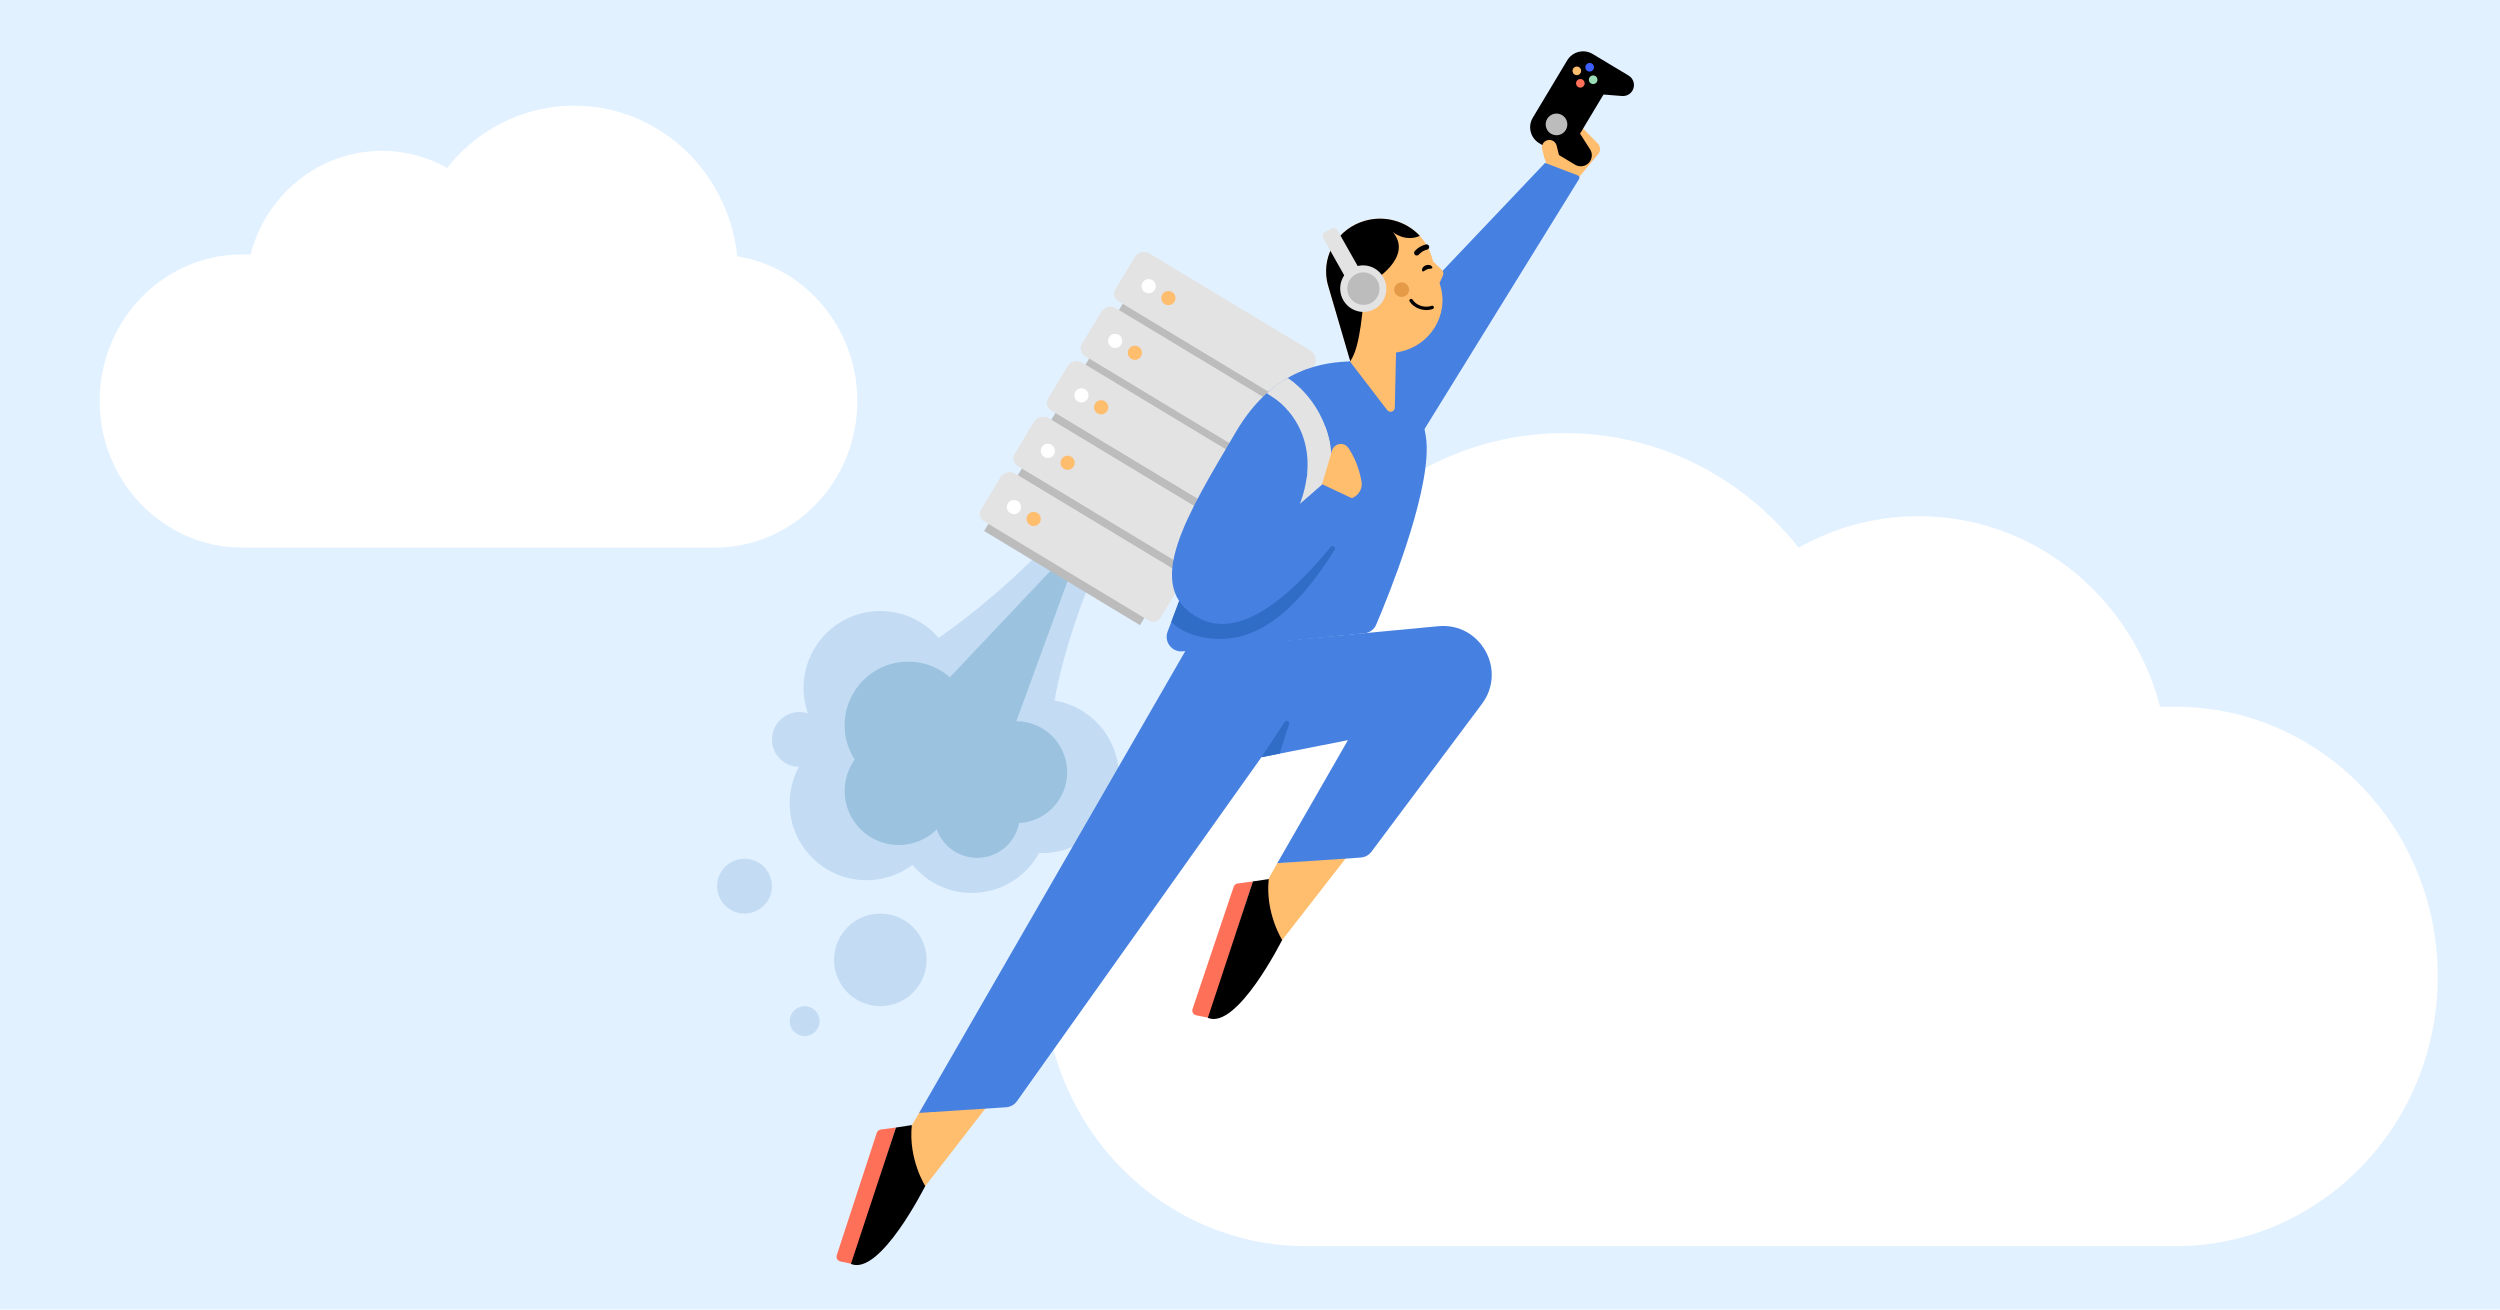 <svg fill="none" height="495" viewBox="0 0 945 495" width="945" xmlns="http://www.w3.org/2000/svg"><path d="M0 0H945V495H0Z" fill="#e2f1ff"/><g fill="#ffffff"><path d="M394.542 369.106C394.542 312.805 438.942 267.164 493.712 267.164L822.305 267.164C877.075 267.164 921.474 312.805 921.474 369.106V369.106C921.474 425.406 877.075 471.047 822.305 471.047H493.712C438.942 471.047 394.542 425.406 394.542 369.106V369.106Z"/><path d="M477.43 280.86C477.43 216.157 528.457 163.704 591.402 163.704V163.704C654.346 163.704 705.373 216.157 705.373 280.86V293.032C705.373 357.736 654.346 410.189 591.402 410.189V410.189C528.457 410.189 477.43 357.736 477.43 293.032V280.86Z"/><path d="M819.692 292.243C819.692 345.879 777.393 389.36 725.214 389.36 673.036 389.36 630.737 345.879 630.737 292.243 630.737 238.606 673.036 195.125 725.214 195.125 777.393 195.125 819.692 238.606 819.692 292.243Z"/><path d="M324.059 151.579C324.059 120.981 299.929 96.177 270.162 96.177L91.579 96.177C61.812 96.177 37.682 120.981 37.682 151.579V151.579C37.682 182.178 61.812 206.982 91.579 206.982H270.162C299.929 206.982 324.059 182.178 324.059 151.579V151.579Z"/><path d="M279.011 103.62C279.011 68.455 251.279 39.948 217.07 39.948V39.948C182.861 39.948 155.129 68.455 155.129 103.62V110.235C155.129 145.4 182.861 173.907 217.07 173.907V173.907C251.279 173.907 279.011 145.4 279.011 110.235V103.62Z"/><path d="M92.999 109.806C92.999 138.956 115.987 162.588 144.345 162.588 172.704 162.588 195.692 138.956 195.692 109.806 195.692 80.655 172.704 57.024 144.345 57.024 115.987 57.024 92.999 80.655 92.999 109.806Z"/></g><path d="M583.633 59.156C584.345 57.98 593.56 44.977 594.32 46.12L598.807 50.708C599.745 52.128 604.203 56.688 603.987 58.378L595.655 68.434C595.655 68.434 586.189 62.879 584.522 61.941" fill="#ffbd6e"/><path d="M603.931 58.477C605.113 57.306 605.122 55.399 603.951 54.217L596.266 46.46C595.095 45.278 593.188 45.269 592.006 46.44V46.44C590.824 47.611 590.815 49.519 591.986 50.701L599.67 58.457C600.841 59.639 602.749 59.648 603.931 58.477V58.477Z" fill="#ffbd6e"/><path d="M581.808 54.122C578.482 52.127 577.403 47.813 579.398 44.486L592.395 22.82C594.39 19.494 598.704 18.415 602.031 20.41L605.778 22.658C609.104 24.654 610.183 28.968 608.188 32.294L595.191 53.96C593.196 57.286 588.881 58.365 585.555 56.37L581.808 54.122Z" fill="#000000"/><path d="M595.395 62.273 586.695 57.054C583.593 55.193 582.586 51.17 584.447 48.068 586.948 43.898 592.961 43.811 595.581 47.907L601.049 56.453C601.901 57.785 601.926 59.486 601.112 60.843 599.928 62.816 597.368 63.456 595.395 62.273Z" fill="#000000"/><path d="M615.618 28.561 606.918 23.342C603.816 21.481 599.793 22.487 597.932 25.589 595.431 29.759 598.185 35.104 603.032 35.488L613.145 36.289C614.722 36.414 616.234 35.635 617.048 34.278 618.232 32.305 617.592 29.745 615.618 28.561Z" fill="#000000"/><path d="M596.485 28.353C597.351 28.11 597.856 27.211 597.613 26.346 597.37 25.48 596.472 24.975 595.606 25.218 594.74 25.46 594.235 26.359 594.478 27.225 594.721 28.09 595.619 28.595 596.485 28.353Z" fill="#ffbd6e"/><path d="M601.332 26.995C602.197 26.752 602.702 25.853 602.46 24.988 602.217 24.122 601.318 23.617 600.453 23.86 599.587 24.102 599.082 25.001 599.325 25.867 599.567 26.733 600.466 27.238 601.332 26.995Z" fill="#3e5fff"/><path d="M597.81 33.069C598.676 32.826 599.181 31.927 598.938 31.061 598.696 30.196 597.797 29.691 596.931 29.933 596.066 30.176 595.561 31.075 595.803 31.941 596.046 32.806 596.945 33.311 597.81 33.069Z" fill="#ff7059"/><path d="M602.657 31.71C603.523 31.467 604.028 30.569 603.785 29.703 603.542 28.837 602.644 28.332 601.778 28.575 600.912 28.818 600.407 29.716 600.65 30.582 600.893 31.448 601.791 31.953 602.657 31.71Z" fill="#9bddb7"/><path d="M590.783 50.327C592.608 48.989 593.002 46.426 591.665 44.601 590.327 42.777 587.763 42.382 585.939 43.72 584.115 45.058 583.72 47.621 585.058 49.446 586.396 51.27 588.959 51.664 590.783 50.327Z" fill="#bcbcbc"/><path d="M590.198 62.411 588.409 55.049C588.039 53.525 586.497 52.595 584.976 52.979V52.979C583.465 53.361 582.549 54.895 582.931 56.406L583.607 59.08C583.996 60.619 585.285 61.766 586.859 61.972L590.198 62.411Z" fill="#ffbd6e"/><path d="M422.937 293.453C422.937 309.474 409.95 322.462 393.928 322.462 377.907 322.462 364.919 309.474 364.919 293.453 364.919 277.432 377.907 264.444 393.928 264.444 409.95 264.444 422.937 277.432 422.937 293.453Z" fill="#c3dcf4"/><path d="M361.772 259.972C361.772 275.993 348.784 288.981 332.763 288.981 316.742 288.981 303.754 275.993 303.754 259.972 303.754 243.951 316.742 230.963 332.763 230.963 348.784 230.963 361.772 243.951 361.772 259.972Z" fill="#c3dcf4"/><path d="M448.81 142.472 451.988 144.654 350.896 291.893 347.718 289.711 448.81 142.472Z" fill="#c3dcf4"/><path d="M460.808 131.806C383.183 244.866 394.387 304.489 400.988 309.012L350.894 291.893 460.808 131.806Z" fill="#c3dcf4"/><path d="M447.587 148.783 444.317 146.742 352.768 293.452 356.038 295.493 447.587 148.783Z" fill="#c3dcf4"/><path d="M455.568 128.709C382.965 245.058 310.566 267.064 303.781 262.822L352.766 293.453 455.568 128.709Z" fill="#c3dcf4"/><path d="M400.7 211.935 357.236 257.913 381.274 280.584 405.016 215.579 400.7 211.935Z" fill="#9bc2de"/><path d="M356.513 303.717C356.513 319.738 343.525 332.726 327.504 332.726 311.482 332.726 298.495 319.738 298.495 303.717 298.495 287.696 311.482 274.708 327.504 274.708 343.525 274.708 356.513 287.696 356.513 303.717Z" fill="#c3dcf4"/><path d="M396.339 308.527C396.339 324.549 383.351 337.536 367.33 337.536 351.309 337.536 338.321 324.549 338.321 308.527 338.321 292.506 351.309 279.518 367.33 279.518 383.351 279.518 396.339 292.506 396.339 308.527Z" fill="#c3dcf4"/><path d="M350.257 362.829C350.257 372.491 342.424 380.324 332.761 380.324 323.099 380.324 315.266 372.491 315.266 362.829 315.266 353.166 323.099 345.333 332.761 345.333 342.424 345.333 350.257 353.166 350.257 362.829Z" fill="#c3dcf4"/><path d="M367.33 274.129C367.33 287.4 356.572 298.158 343.302 298.158 330.031 298.158 319.273 287.4 319.273 274.129 319.273 260.859 330.031 250.101 343.302 250.101 356.572 250.101 367.33 260.859 367.33 274.129Z" fill="#9bc2de"/><path d="M403.39 291.892C403.39 302.534 394.763 311.162 384.121 311.162 373.479 311.162 364.851 302.534 364.851 291.892 364.851 281.25 373.479 272.623 384.121 272.623 394.763 272.623 403.39 281.25 403.39 291.892Z" fill="#9bc2de"/><path d="M360.161 298.976C360.161 310.267 351.008 319.42 339.717 319.42 328.426 319.42 319.273 310.267 319.273 298.976 319.273 287.686 328.426 278.533 339.717 278.533 351.008 278.533 360.161 287.686 360.161 298.976Z" fill="#9bc2de"/><path d="M352.495 290.386 361.304 261.207 379.5 273.107 377.554 292.217 361.992 300.914 352.495 290.386Z" fill="#9bc2de"/><path d="M381.9 269.149C381.9 277.092 375.462 283.53 367.519 283.53 359.577 283.53 353.138 277.092 353.138 269.149 353.138 261.207 359.577 254.769 367.519 254.769 375.462 254.769 381.9 261.207 381.9 269.149Z" fill="#9bc2de"/><path d="M385.513 308.079C385.513 317.019 378.265 324.267 369.326 324.267 360.386 324.267 353.138 317.019 353.138 308.079 353.138 299.14 360.386 291.892 369.326 291.892 378.265 291.892 385.513 299.14 385.513 308.079Z" fill="#9bc2de"/><path d="M309.812 385.983C309.812 389.108 307.278 391.641 304.153 391.641 301.028 391.641 298.495 389.108 298.495 385.983 298.495 382.858 301.028 380.324 304.153 380.324 307.278 380.324 309.812 382.858 309.812 385.983Z" fill="#c3dcf4"/><path d="M312.54 279.519C312.54 285.246 307.897 289.889 302.17 289.889 296.443 289.889 291.8 285.246 291.8 279.519 291.8 273.792 296.443 269.149 302.17 269.149 307.897 269.149 312.54 273.792 312.54 279.519Z" fill="#c3dcf4"/><path d="M291.801 334.963C291.801 340.69 287.158 345.333 281.431 345.333 275.704 345.333 271.061 340.69 271.061 334.963 271.061 329.236 275.704 324.593 281.431 324.593 287.158 324.593 291.801 329.236 291.801 334.963Z" fill="#c3dcf4"/><path d="M458.458 190.727 399.541 155.129 397.322 158.802 456.239 194.399 458.458 190.727Z" fill="#bcbcbc"/><path d="M471.208 170.134 412.291 134.536 410.072 138.209 468.989 173.806 471.208 170.134Z" fill="#bcbcbc"/><path d="M483.886 149.45 424.969 113.852 422.75 117.525 481.667 153.122 483.886 149.45Z" fill="#bcbcbc"/><path d="M471.349 179.448 464.026 191.587C463.102 193.115 461.115 193.608 459.587 192.685L397.257 155.095C395.732 154.174 395.24 152.192 396.161 150.664L403.487 138.521C403.928 137.791 404.585 137.215 405.367 136.875 406.586 136.345 407.988 136.438 409.125 137.125L469.953 173.807C471.091 174.494 471.826 175.69 471.927 177.015 471.99 177.866 471.787 178.715 471.348 179.445L471.349 179.448Z" fill="#e3e3e3"/><path d="M484.099 158.855 476.776 170.994C475.853 172.522 473.865 173.015 472.337 172.092L410.007 134.502C408.482 133.581 407.991 131.599 408.911 130.071L416.238 117.928C416.678 117.198 417.335 116.622 418.118 116.282 419.337 115.752 420.738 115.845 421.876 116.532L482.703 153.214C483.841 153.901 484.577 155.097 484.677 156.422 484.74 157.273 484.538 158.122 484.099 158.852L484.099 158.855Z" fill="#e3e3e3"/><path d="M496.777 138.171 489.453 150.31C488.53 151.838 486.543 152.331 485.015 151.408L422.685 113.818C421.16 112.897 420.668 110.915 421.589 109.388L428.915 97.244C429.356 96.514 430.012 95.938 430.795 95.598 432.014 95.068 433.415 95.161 434.553 95.849L495.381 132.53C496.518 133.217 497.254 134.413 497.354 135.738 497.417 136.589 497.215 137.438 496.776 138.168L496.777 138.171Z" fill="#e3e3e3"/><path d="M445.78 211.709 386.864 176.111 384.645 179.784 443.561 215.381 445.78 211.709Z" fill="#bcbcbc"/><path d="M458.672 200.43 451.348 212.569C450.425 214.097 448.438 214.59 446.909 213.667L384.579 176.077C383.055 175.156 382.563 173.174 383.484 171.647L390.81 159.503C391.25 158.773 391.907 158.197 392.69 157.857 393.909 157.327 395.31 157.42 396.448 158.108L457.276 194.789C458.413 195.476 459.149 196.672 459.249 197.997 459.312 198.848 459.11 199.697 458.671 200.427L458.672 200.43Z" fill="#e3e3e3"/><path d="M433.129 232.648 374.212 197.051 371.993 200.723 430.91 236.321 433.129 232.648Z" fill="#bcbcbc"/><path d="M446.019 221.371 438.696 233.51C437.772 235.038 435.785 235.531 434.257 234.608L371.927 197.019C370.402 196.097 369.91 194.115 370.831 192.588L378.157 180.444C378.598 179.715 379.255 179.138 380.037 178.798 381.256 178.268 382.658 178.361 383.795 179.049L444.623 215.73C445.761 216.418 446.496 217.613 446.597 218.938 446.66 219.789 446.457 220.638 446.018 221.368L446.019 221.371Z" fill="#e3e3e3"/><path d="M407.392 151.744C408.659 152.51 410.307 152.103 411.073 150.836 411.838 149.569 411.432 147.921 410.164 147.155 408.897 146.389 407.249 146.796 406.484 148.063 405.718 149.33 406.125 150.978 407.392 151.744Z" fill="#ffffff"/><path d="M420.142 131.151C421.409 131.917 423.057 131.51 423.823 130.243 424.589 128.976 424.182 127.328 422.915 126.562 421.647 125.796 420 126.203 419.234 127.47 418.468 128.737 418.875 130.385 420.142 131.151Z" fill="#ffffff"/><path d="M432.819 110.467C434.087 111.233 435.735 110.826 436.5 109.559 437.266 108.292 436.859 106.644 435.592 105.878 434.325 105.113 432.677 105.519 431.911 106.786 431.145 108.054 431.552 109.702 432.819 110.467Z" fill="#ffffff"/><path d="M414.845 156.248C416.113 157.013 417.761 156.607 418.526 155.339 419.292 154.072 418.885 152.424 417.618 151.659 416.351 150.893 414.703 151.299 413.937 152.567 413.172 153.834 413.578 155.482 414.845 156.248Z" fill="#ffbd6e"/><path d="M427.596 135.655C428.863 136.42 430.511 136.014 431.277 134.746 432.042 133.479 431.636 131.831 430.368 131.066 429.101 130.3 427.453 130.707 426.688 131.974 425.922 133.241 426.329 134.889 427.596 135.655Z" fill="#ffbd6e"/><path d="M440.273 114.971C441.54 115.736 443.188 115.33 443.954 114.062 444.72 112.795 444.313 111.147 443.046 110.382 441.779 109.616 440.131 110.023 439.365 111.29 438.599 112.557 439.006 114.205 440.273 114.971Z" fill="#ffbd6e"/><path d="M394.714 172.726C395.982 173.492 397.629 173.085 398.395 171.818 399.161 170.551 398.754 168.903 397.487 168.137 396.22 167.371 394.572 167.778 393.806 169.045 393.04 170.313 393.447 171.961 394.714 172.726Z" fill="#ffffff"/><path d="M402.168 177.23C403.435 177.995 405.083 177.589 405.849 176.322 406.615 175.054 406.208 173.406 404.941 172.641 403.673 171.875 402.026 172.282 401.26 173.549 400.494 174.816 400.901 176.464 402.168 177.23Z" fill="#ffbd6e"/><path d="M381.884 193.962C383.151 194.728 384.799 194.321 385.565 193.054 386.33 191.787 385.924 190.139 384.656 189.373 383.389 188.607 381.741 189.014 380.976 190.281 380.21 191.548 380.616 193.196 381.884 193.962Z" fill="#ffffff"/><path d="M389.337 198.466C390.604 199.231 392.252 198.825 393.018 197.557 393.784 196.29 393.377 194.642 392.11 193.877 390.843 193.111 389.195 193.518 388.429 194.785 387.663 196.052 388.07 197.7 389.337 198.466Z" fill="#ffbd6e"/><path d="M332.928 426.971 338.688 426.203 322.111 477.774 317.665 476.822C316.596 476.593 315.961 475.488 316.301 474.448L331.421 428.224C331.641 427.551 332.227 427.064 332.928 426.971Z" fill="#ff7059"/><path d="M467.832 333.959 473.603 333.19 457.026 384.761 452.171 383.79C451.082 383.573 450.432 382.449 450.786 381.397L466.33 335.197C466.554 334.532 467.136 334.052 467.832 333.959Z" fill="#ff7059"/><path d="M341.45 430.807 348.818 418.375 373.683 417.454 348.357 450.147 341.45 430.807Z" fill="#ffbd6e"/><path d="M476.365 337.794 482.812 326.283 509.058 323.98 483.272 357.134 476.365 337.794Z" fill="#ffbd6e"/><path d="M448.277 245.702 347.436 420.677 380.269 418.545C381.928 418.438 383.451 417.588 384.415 416.233L476.826 286.223 509.519 279.776 482.812 326.283 514.353 324.152C515.961 324.043 517.441 323.238 518.406 321.947L560.172 266.071C569.735 253.277 559.593 235.208 543.69 236.707L448.277 245.702Z" fill="#4680e1"/><path d="M349.738 448.305C349.738 448.305 343.292 438.175 344.673 425.282L338.688 426.203 321.651 477.775C332.702 482.379 349.738 448.305 349.738 448.305Z" fill="#000000"/><path d="M484.653 355.292C484.653 355.292 478.207 345.162 479.588 332.269L473.603 333.19 456.566 384.761C467.617 389.366 484.653 355.292 484.653 355.292Z" fill="#000000"/><path d="M485.618 272.872 476.826 286.223 483.733 284.841 487.265 273.656C487.587 272.637 486.206 271.979 485.618 272.872Z" fill="#306dc6"/><path d="M532.062 172.54 514.092 135.241 584.033 61.58 596.436 66.318C596.975 66.524 597.194 67.171 596.89 67.662L532.062 172.54Z" fill="#4680e1"/><path d="M441.365 238.718 447.356 223.14 495.705 142.56 512.742 135.653C512.742 135.653 538.836 145.383 539.297 168.867 539.688 188.821 524.702 225.56 520.188 236.152 519.41 237.978 517.7 239.202 515.725 239.398L447.067 246.2C442.974 246.606 439.888 242.557 441.365 238.718Z" fill="#4680e1"/><path d="M510.242 136.59 514.964 130.577 527.717 132.625 527.23 154.148C527.186 155.632 525.264 156.209 524.348 155.014L510.242 136.59Z" fill="#ffbd6e"/><path d="M510.533 136.516 502.084 108.123C498.947 97.581 505.153 86.536 515.949 83.459 526.745 80.383 538.039 86.436 541.177 96.982L544.444 107.958C547.788 119.196 540.519 130.821 528.757 133.053" fill="#ffbd6e"/><path d="M541.719 98.807 545.006 101.992C545.592 102.565 545.763 103.427 545.425 104.173L544.149 106.988 542.289 103.258 541.715 98.808 541.722 98.806 541.719 98.807Z" fill="#ffbd6e"/><path d="M501.578 106.024C499.786 96.153 505.865 86.334 515.945 83.461 523.555 81.292 531.413 83.66 536.487 88.94 536.56 89.017 536.632 89.094 536.704 89.171 531.191 91.55 526.786 87.951 526.537 87.741 534.246 97.09 519.632 106.337 516.46 107.598 516.302 108.356 516.155 109.144 516.005 109.946 514.91 115.811 514.534 130.597 510.397 136.562L502.084 108.124C501.879 107.436 501.711 106.735 501.578 106.024Z" fill="#000000"/><path d="M519.705 109.51C519.032 107.25 516.614 105.954 514.3 106.614 511.986 107.273 510.657 109.637 511.33 111.897 512.003 114.157 514.42 115.453 516.734 114.794 519.048 114.134 520.377 111.771 519.705 109.51Z" fill="#ffbd6e"/><path d="M541.135 115.601C541.476 115.45 541.854 115.665 541.974 115.977 542.102 116.301 541.929 116.673 541.596 116.794 541.441 116.85 541.282 116.903 541.124 116.947 538.09 117.812 534.456 116.491 532.839 113.942 532.749 113.797 532.722 113.626 532.762 113.459 532.801 113.292 532.904 113.153 533.055 113.06 533.103 113.028 533.156 113.009 533.217 112.992 533.5 112.911 533.802 113.026 533.957 113.27 535.277 115.357 538.263 116.434 540.767 115.721 540.892 115.685 541.015 115.654 541.135 115.601Z" fill="#000000"/><path d="M535.839 96.55C535.542 96.635 535.205 96.587 534.933 96.391 534.481 96.061 534.389 95.438 534.728 94.996 534.785 94.915 536.226 93.058 538.985 92.405 539.532 92.272 540.089 92.603 540.221 93.138 540.35 93.675 540.025 94.215 539.469 94.347 537.451 94.823 536.38 96.178 536.367 96.195 536.232 96.37 536.043 96.492 535.839 96.55Z" fill="#000000"/><path d="M541.385 100.991C541.668 101.75 540.575 101.402 539.527 101.776 538.478 102.15 537.871 103.105 537.588 102.345 537.305 101.585 537.925 100.666 538.973 100.292 540.022 99.918 541.101 100.231 541.385 100.991Z" fill="#000000"/><path d="M530.601 112.143C532.098 111.716 532.959 110.184 532.524 108.721 532.089 107.259 530.522 106.419 529.024 106.846 527.527 107.272 526.665 108.804 527.101 110.267 527.536 111.73 529.103 112.57 530.601 112.143Z" fill="#e59a48"/><path clip-rule="evenodd" d="M492.8 165.842C490.193 157.604 484.606 152.164 480.488 149.756L487.607 143.423C487.607 143.426 487.607 143.425 487.607 143.425 492.9 147.263 498.67 153.868 501.58 163.064 505.006 173.892 504.304 187.79 495.119 204.206L487.082 199.709C495.21 185.182 495.352 173.908 492.8 165.842Z" fill="#e3e3e3" fill-rule="evenodd"/><path d="M509.765 169.437C512.625 173.74 513.969 178.21 514.622 181.859 515.398 185.545 512.228 189.05 508.504 188.565L500.627 187.59C499.498 187.45 498.764 186.33 499.087 185.239L503.441 170.528C504.226 167.428 508.129 166.855 509.765 169.437Z" fill="#ffbd6e"/><path d="M445.975 226.362 503.419 206.478C504.234 206.196 504.951 207.087 504.493 207.819 490.494 230.192 473.813 246.422 451.704 240.176 446.024 238.571 442.752 235.111 442.752 235.111L445.975 226.362Z" fill="#306dc6"/><path d="M467.156 163.28C481.891 138.231 501.537 137.034 510.439 136.574L489.258 192.289 499.849 183.08 513.484 189.497C514.531 189.99 514.87 191.315 514.185 192.248 500.424 210.979 474.294 244.643 453.342 233.731 431.24 222.219 448.738 194.592 467.156 163.28Z" fill="#4680e1"/><path clip-rule="evenodd" d="M492.8 165.845C490.227 157.715 484.752 152.31 480.651 149.856 480.596 149.823 478.887 148.686 478.833 148.654 478.833 148.654 480.651 146.922 482.812 145.322 484.972 143.721 486.793 142.855 486.793 142.855 487.336 143.172 486.793 142.856 486.793 142.856 492.297 146.592 498.52 153.397 501.58 163.067 502.113 164.752 502.547 166.512 502.863 168.345L494.058 179.396C494.607 174.163 494.003 169.647 492.8 165.845Z" fill="#e3e3e3" fill-rule="evenodd"/><path d="M500.15 89.97C499.718 89.205 499.988 88.235 500.752 87.803L503.343 86.339C504.108 85.907 505.078 86.177 505.51 86.941L514.241 102.396C514.673 103.161 514.404 104.131 513.639 104.563L511.048 106.027C510.284 106.459 509.313 106.189 508.881 105.424L500.15 89.97Z" fill="#e3e3e3"/><path d="M521.536 102.988C524.911 106.479 524.862 112.05 521.427 115.432 517.991 118.813 512.47 118.725 509.094 115.234 505.719 111.743 505.768 106.171 509.203 102.79 512.639 99.408 518.16 99.496 521.536 102.988Z" fill="#e3e3e3"/><path d="M519.713 104.832C522.07 107.27 522.036 111.16 519.637 113.521 517.238 115.882 513.383 115.82 511.026 113.383 508.669 110.945 508.703 107.055 511.102 104.694 513.501 102.333 517.356 102.395 519.713 104.832Z" fill="#bcbcbc"/></svg>
